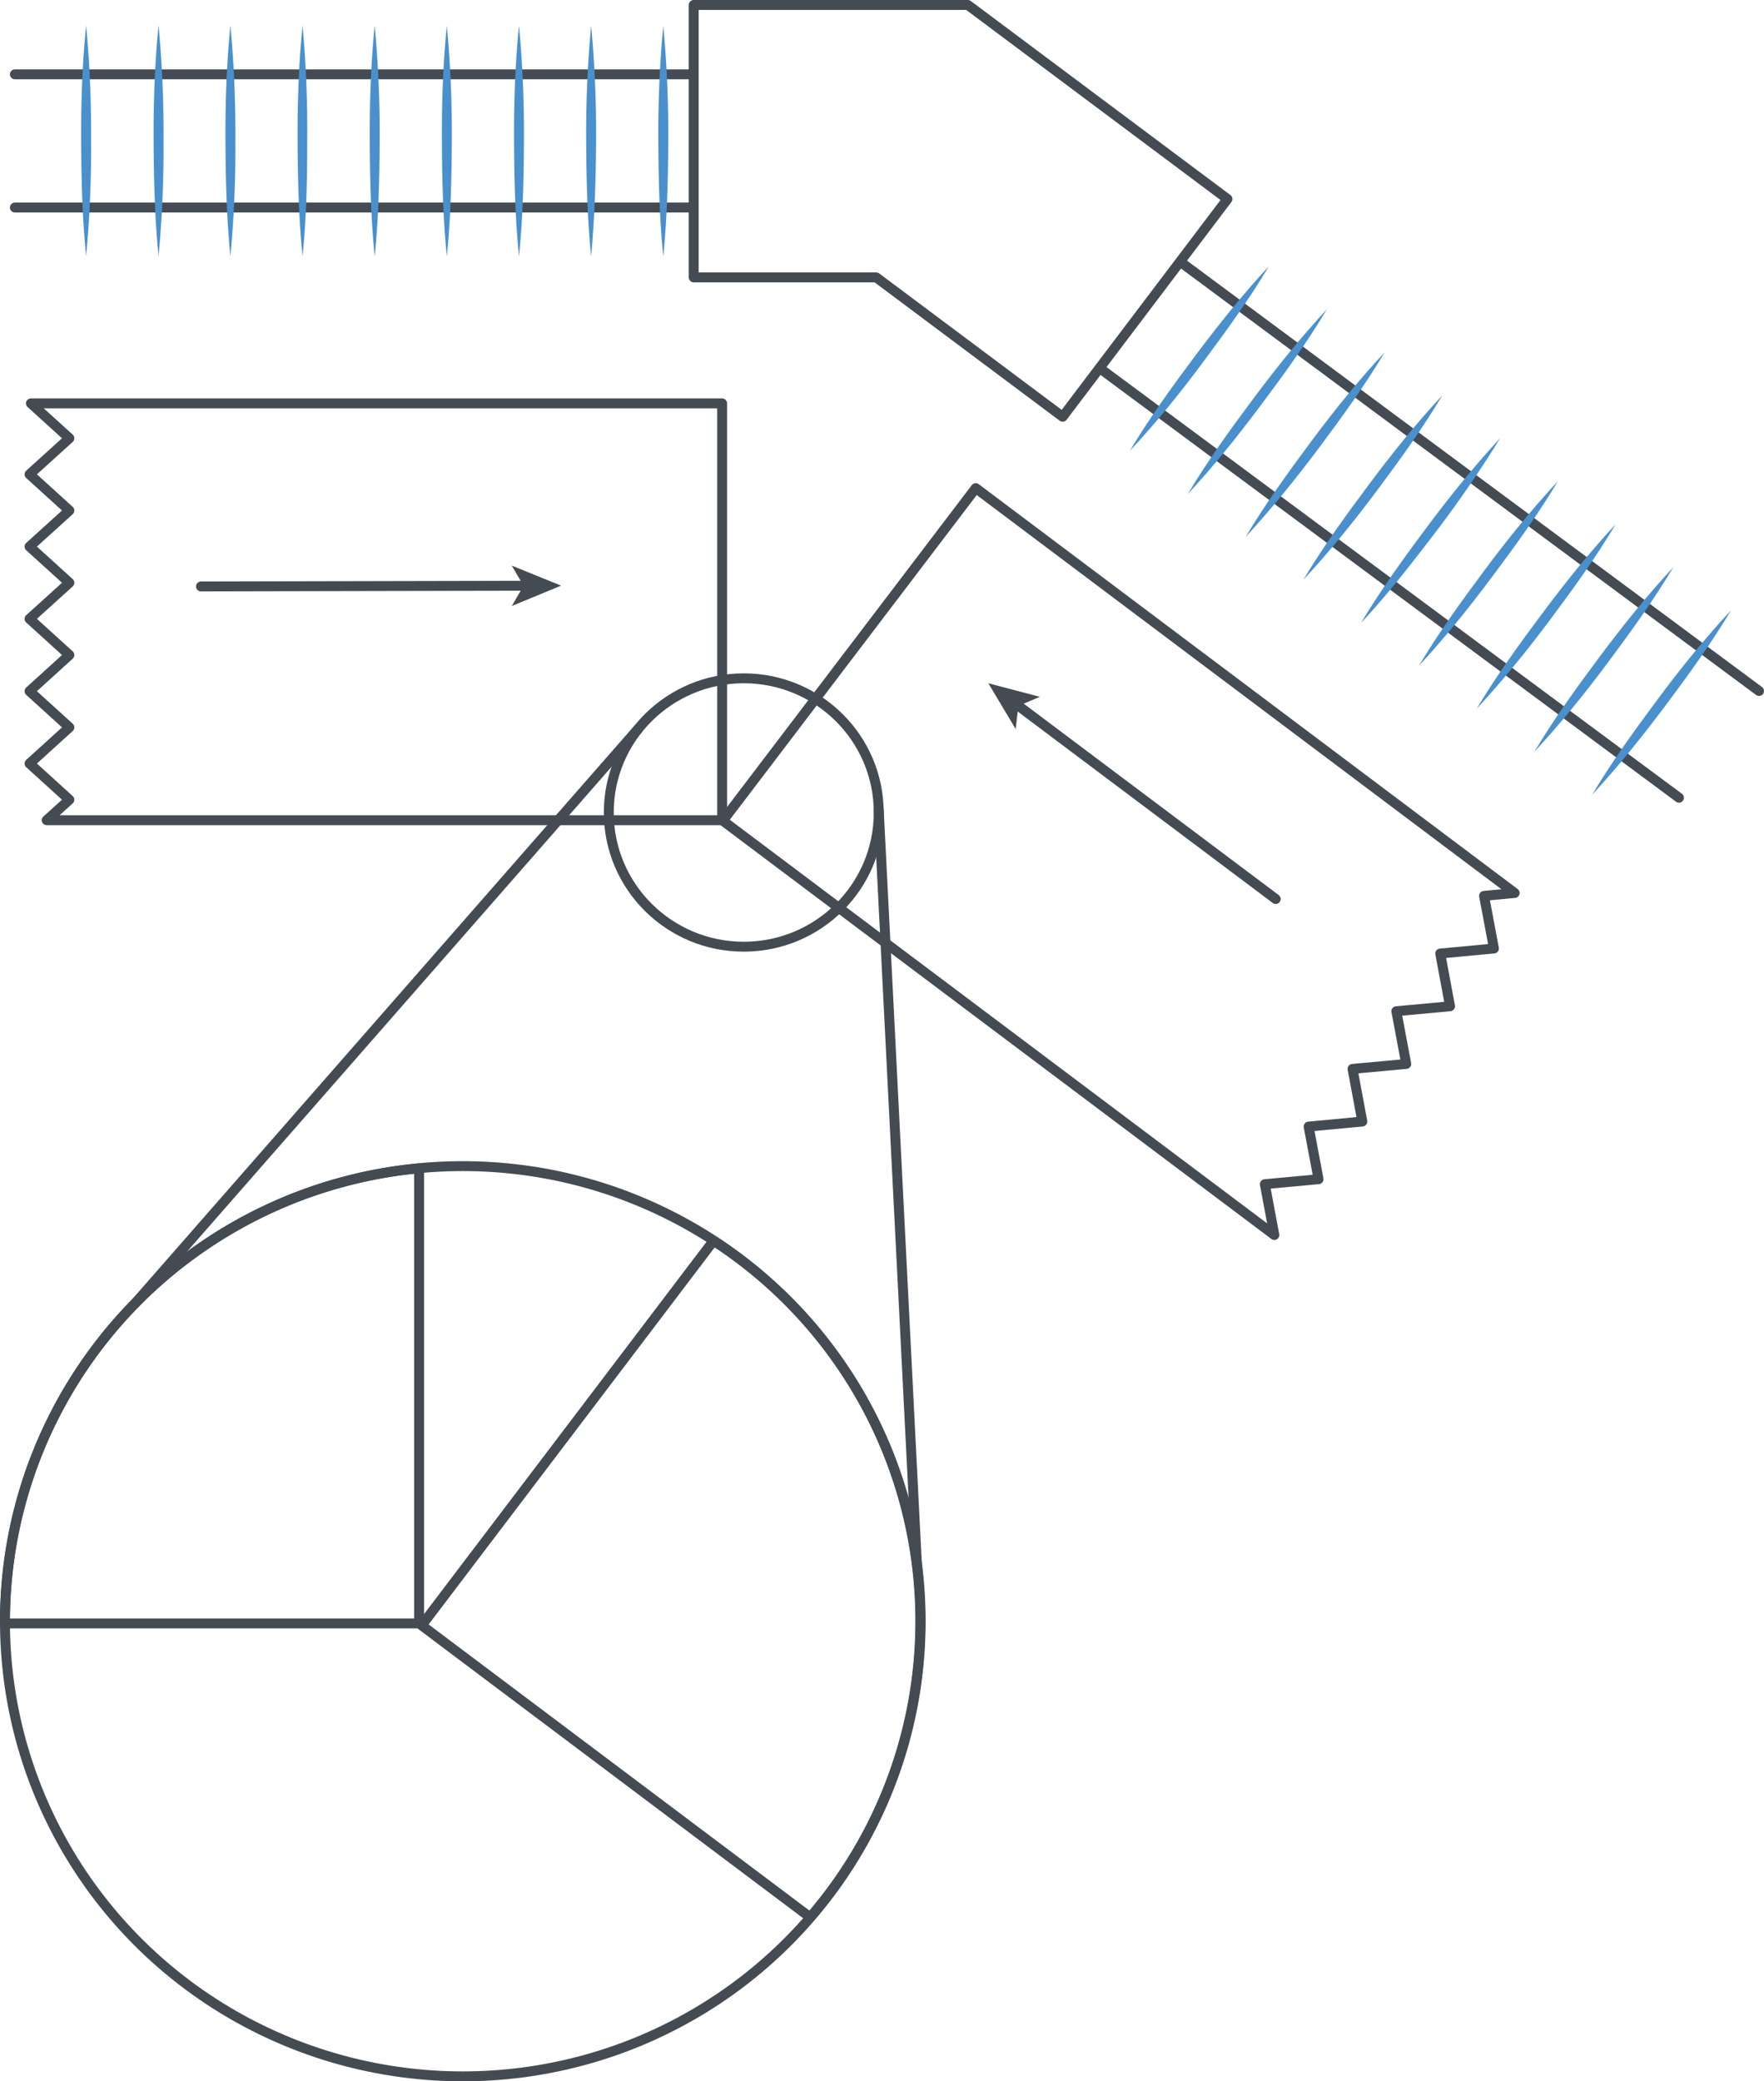 <?xml version="1.0" encoding="UTF-8"?> <svg xmlns="http://www.w3.org/2000/svg" id="Layer_1_copy" data-name="Layer 1 copy" viewBox="0 0 178 210"><defs><style>.cls-1{fill:none;stroke:#444b52;stroke-linecap:round;stroke-linejoin:round;}.cls-2{fill:#444b52;}.cls-3{fill:#4990cd;}</style></defs><path class="cls-1" d="M72,125.19a45.72,45.72,0,0,1,9.75,68.26L42.55,164Z"></path><path class="cls-1" d="M.5,163.58a46,46,0,0,1,41.79-45.7V163.8H.51C.51,163.73.5,163.66.5,163.58Z"></path><polygon class="cls-1" points="149.75 90.39 150.75 95.7 145.33 96.21 146.32 101.53 140.9 102.03 141.9 107.35 136.48 107.85 137.47 113.16 132.05 113.67 133.05 118.98 127.63 119.48 128.59 124.61 72.94 82.81 98.46 49.25 152.84 90.1 149.75 90.39"></polygon><polygon class="cls-1" points="7 80.69 2.98 77.04 7 73.39 2.98 69.74 7 66.09 2.98 62.44 7 58.8 2.98 55.15 7 51.51 2.98 47.86 7 44.22 3.12 40.7 72.87 40.7 72.87 82.76 4.71 82.76 7 80.69"></polygon><line class="cls-1" x1="177.5" y1="69.72" x2="119.13" y2="26.44"></line><line class="cls-1" x1="169.42" y1="80.49" x2="111.01" y2="37.18"></line><line class="cls-1" x1="69.88" y1="7.5" x2="1.5" y2="7.5"></line><line class="cls-1" x1="69.91" y1="20.94" x2="1.5" y2="20.94"></line><line class="cls-1" x1="102.55" y1="71.06" x2="128.73" y2="90.71"></line><polygon class="cls-2" points="99.73 68.94 102.49 73.56 102.76 71.22 104.93 70.31 99.73 68.94"></polygon><line class="cls-1" x1="53.09" y1="59.1" x2="20.28" y2="59.17"></line><polygon class="cls-2" points="56.62 59.09 51.64 57.07 52.83 59.1 51.65 61.14 56.62 59.09"></polygon><ellipse class="cls-1" cx="75.05" cy="81.98" rx="13.62" ry="13.54"></ellipse><line class="cls-1" x1="88.67" y1="81.67" x2="92.52" y2="157.78"></line><line class="cls-1" x1="13.65" y1="131.49" x2="64.38" y2="73.56"></line><path class="cls-3" d="M66.93,25.89c-.39-3.88-.48-7.76-.5-11.65a116.2,116.2,0,0,1,.5-11.64,116.2,116.2,0,0,1,.5,11.64C67.41,18.13,67.32,22,66.93,25.89Z"></path><path class="cls-3" d="M59.65,25.88c-.39-3.88-.48-7.76-.5-11.64a116.52,116.52,0,0,1,.5-11.65,116.52,116.52,0,0,1,.5,11.65C60.13,18.12,60,22,59.65,25.88Z"></path><path class="cls-3" d="M52.37,25.88c-.39-3.88-.48-7.77-.5-11.65s.11-7.76.5-11.64a116.2,116.2,0,0,1,.5,11.64C52.85,18.11,52.76,22,52.37,25.88Z"></path><path class="cls-3" d="M45.09,25.87c-.39-3.88-.48-7.76-.5-11.64s.11-7.77.5-11.65a116.4,116.4,0,0,1,.5,11.65C45.57,18.11,45.48,22,45.09,25.87Z"></path><path class="cls-3" d="M37.81,25.87c-.39-3.89-.48-7.77-.5-11.65s.11-7.76.5-11.64a116.2,116.2,0,0,1,.5,11.64C38.29,18.1,38.2,22,37.81,25.87Z"></path><path class="cls-3" d="M30.53,25.86c-.39-3.88-.48-7.76-.5-11.64s.11-7.77.5-11.65A116.27,116.27,0,0,1,31,14.22C31,18.1,30.92,22,30.53,25.86Z"></path><path class="cls-3" d="M23.25,25.85c-.39-3.88-.48-7.76-.5-11.64s.11-7.76.5-11.64a116.2,116.2,0,0,1,.5,11.64A116.2,116.2,0,0,1,23.25,25.85Z"></path><path class="cls-3" d="M16,25.85c-.39-3.88-.48-7.76-.5-11.65s.11-7.76.5-11.64a116.2,116.2,0,0,1,.5,11.64A116.27,116.27,0,0,1,16,25.85Z"></path><path class="cls-3" d="M8.69,25.84C8.3,22,8.21,18.08,8.19,14.2s.11-7.76.5-11.65a116.52,116.52,0,0,1,.5,11.65A116.2,116.2,0,0,1,8.69,25.84Z"></path><polygon class="cls-1" points="123.86 20.08 107.23 42.05 88.42 27.99 70 27.99 70 0.5 97.66 0.5 123.86 20.08"></polygon><path class="cls-3" d="M160.65,80.2c2-3.35,4.29-6.51,6.61-9.63s4.76-6.15,7.42-9c-2,3.34-4.29,6.51-6.62,9.62S163.3,77.33,160.65,80.2Z"></path><path class="cls-3" d="M154.82,75.86c2-3.34,4.29-6.51,6.62-9.63s4.76-6.15,7.41-9c-2,3.35-4.29,6.51-6.61,9.63S157.47,73,154.82,75.86Z"></path><path class="cls-3" d="M149,71.52c2-3.34,4.29-6.5,6.62-9.62s4.76-6.16,7.41-9c-2,3.35-4.28,6.51-6.61,9.63S151.65,68.65,149,71.52Z"></path><path class="cls-3" d="M143.17,67.19c2-3.35,4.29-6.51,6.61-9.63s4.76-6.15,7.42-9c-2,3.34-4.29,6.5-6.62,9.62S145.82,64.32,143.17,67.19Z"></path><path class="cls-3" d="M137.34,62.85c2-3.34,4.29-6.51,6.62-9.63s4.76-6.15,7.41-9a116.2,116.2,0,0,1-6.62,9.62C142.4,56.92,140,60,137.34,62.85Z"></path><path class="cls-3" d="M131.51,58.51c2-3.34,4.29-6.5,6.62-9.62s4.76-6.16,7.41-9c-2,3.35-4.28,6.51-6.61,9.63S134.17,55.64,131.51,58.51Z"></path><path class="cls-3" d="M125.69,54.18c2-3.35,4.29-6.51,6.61-9.63s4.76-6.15,7.42-9c-2,3.35-4.29,6.51-6.62,9.63S128.34,51.3,125.69,54.18Z"></path><path class="cls-3" d="M119.86,49.84c2-3.35,4.29-6.51,6.62-9.63s4.76-6.15,7.41-9c-2,3.34-4.29,6.51-6.62,9.62S122.51,47,119.86,49.84Z"></path><path class="cls-3" d="M114,45.5c2-3.34,4.29-6.51,6.62-9.62s4.76-6.16,7.41-9c-2,3.35-4.29,6.51-6.61,9.63S116.69,42.63,114,45.5Z"></path><ellipse class="cls-1" cx="46.7" cy="163.58" rx="46.2" ry="45.92"></ellipse></svg> 